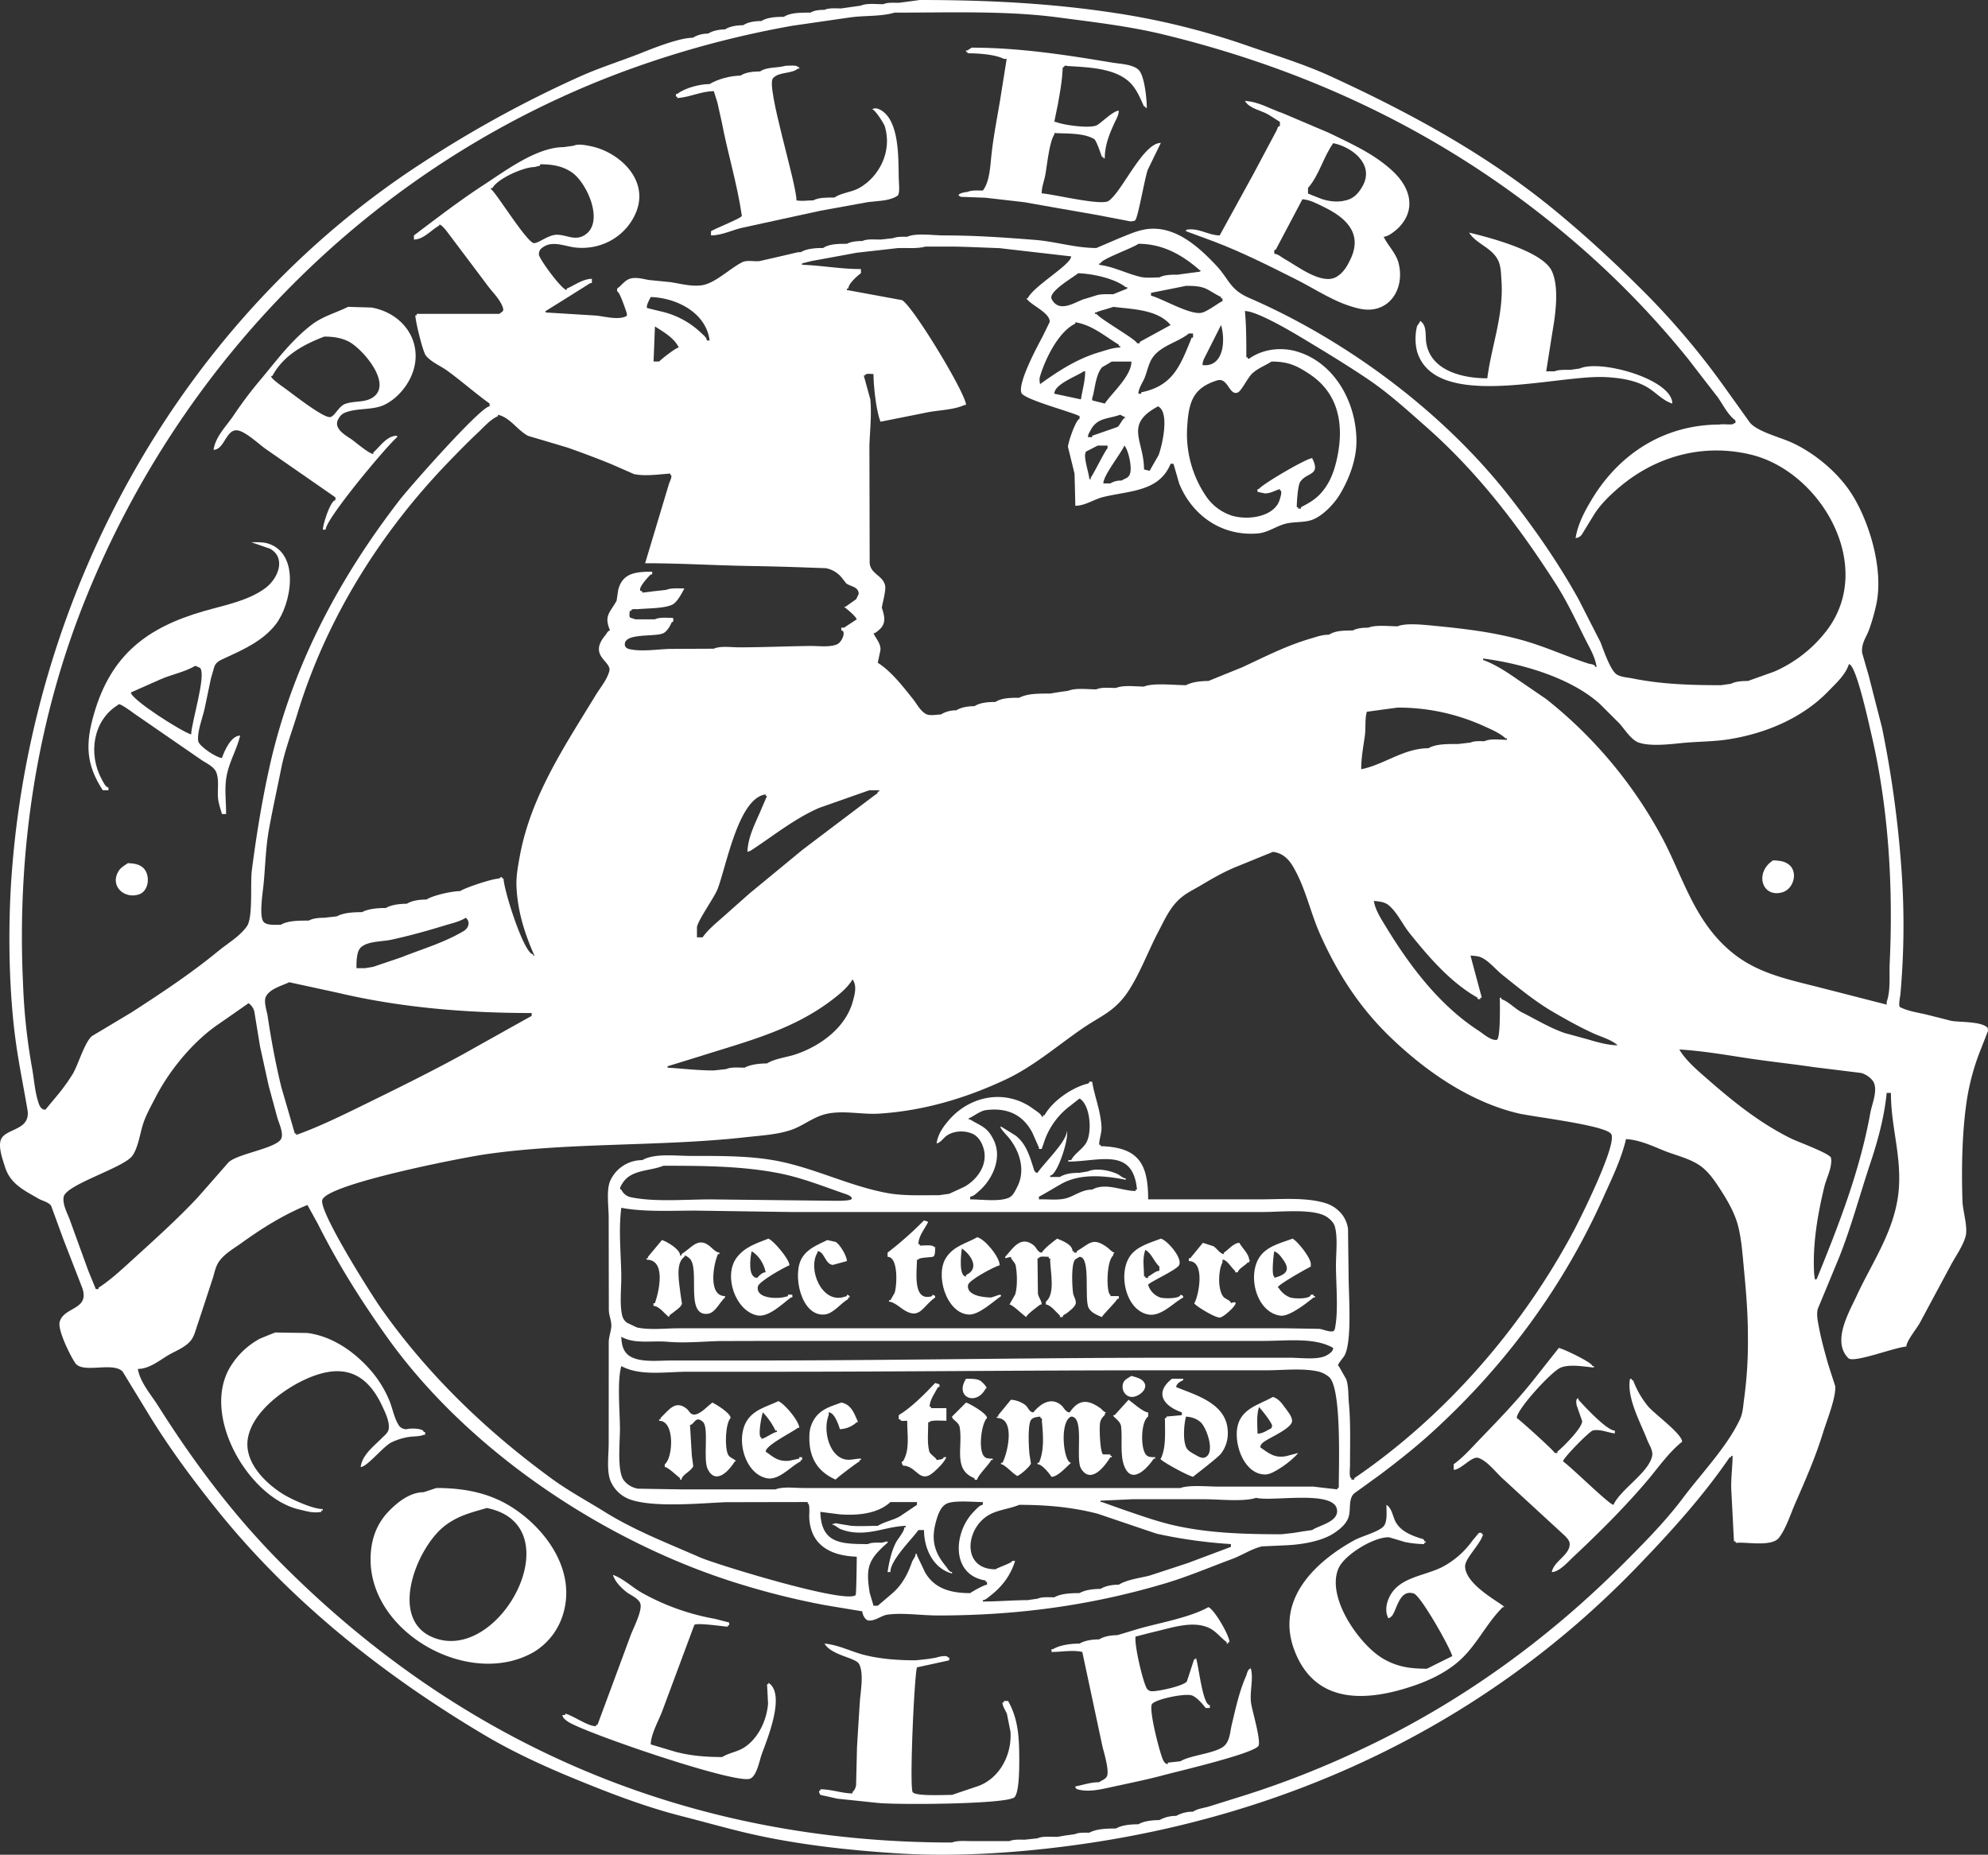 <svg id="Layer_1" data-name="Layer 1" xmlns="http://www.w3.org/2000/svg" viewBox="0 0 1183.769 1104.538"><rect x="0" y="0" width="1183.769" height="1104.538" fill="#333333" stroke="none"/><defs><style>.cls-1{fill:#fff;}</style></defs><title>logo-white</title><path class="cls-1" d="M1183.623,612.153c-3.539-3.984-16.257-3.29-21.716-4.212-4.751-1.224-9.554-2.433-14.362-3.644-5.347-1.288-11.017-2.007-15.768-4.355-1.727,0-.345-6.113-.2-7.523a458.966,458.966,0,0,0,.864-71.729,648.975,648.975,0,0,0-11.821-87.57c-2.677-10.319-5.3-20.632-7.945-31-1.3-4.431-2.586-8.891-3.853-13.322-.582-5.9,2.644-9.468,4.313-14.273a122.99,122.99,0,0,0,4.2-14.958c4.349-21.166-4.49-49.216-14.585-65.172-8.259-13.119-22.59-24.9-36.329-31.059-6.645-2.963-20.059-6.392-24.412-11.642q-8.394-11.739-16.79-23.45a452.063,452.063,0,0,0-46.336-54.51c-17.049-17.032-34-32.728-51.8-47.43C886.158,92.36,839.717,67.228,792.7,45.6c-16.275-7.495-33.3-12.588-50.372-18.544A438.167,438.167,0,0,0,664.434,7.811C626.569,2.013,588.914,0,547.7,0c-4.2.589-8.354,1.122-12.545,1.67-3.074,0-6.587-.347-9.147.834-4.231,0-9.929-.705-13.352.831-1.926.307-3.9.548-5.863.838-1.906.285-3.881.533-5.845.847-3.247,0-7.319-.419-10.008.848-2.985,0-5.992.245-8.342,1.657-5.356,0-11.843-.1-15.855,2.5-4.468,0-9.927.286-13.347,2.5-3.809,0-8.02.593-10.847,2.493-3.636,0-8.111.66-10.845,2.5-3.388,0-7.5.807-10.009,2.491a17.383,17.383,0,0,0-9.185,2.488c-8.183,0-24.039,6.4-31.6,9.422-11.978,4.69-24.026,8.444-35.727,13.71a681.472,681.472,0,0,0-94.017,51.534C109.849,188.79,20.611,348.293,7.207,517.332c-2.689,33.6-2.12,73.964,2.614,105.933,1.827,12.5,4.46,25.327,6.552,37.73C18.439,673.425,3.095,671.8.507,678.779c-1.669,4.428,1.214,12.095,2.488,16.2,3.137,10.081,11.286,13.84,20.064,18.921,2.23,1.265,5.874,1.964,7.391,4.2q3.545,9.64,7.06,19.307Q43.249,752.221,49,767.023c4.507,13.193-10.892,11.049-13.449,20.131-1.387,4.885,6.44,20.482,9.23,24.538,4.5,6.563,22.367-.936,28.225,5.081,4.85,8,9.734,15.967,14.612,23.983,12.1,19.982,26.046,38.975,40.877,57.487,44.64,55.863,100.881,99.886,159.632,134.812,17.14,10.2,35.653,18.7,54.107,26.279,20.847,8.549,41.979,16.721,64.345,22.389,11.616,2.967,23.487,6.3,35.277,9.176,29.611,7.21,61.659,10.878,93.306,12.863,34.439,2.146,70.44-.412,101.856-4.557,129.625-16.991,246.579-72.046,336.731-165.043,20.37-21.047,40.11-42.756,56.246-66.377h.839v-.8h.848c0,6.2-1.025,13.208-.793,19.941.574,10.354,1.051,20.643,1.614,30.961h.864c0,1.346,1.321.8,2.5.8,6.661,0,19.651,2.136,23.506-2.991,4.308-5.813,6.676-13.668,9.5-20.144,5.986-13.709,12.121-27.611,16.589-42.129,1.983-6.59,8.065-21.474,7.306-28.1-1.41-4.241-2.731-8.457-4.113-12.682-2.088-7.454-4.128-14.534-5.587-22.419-.632-3.331-1.522-7.1-.686-10.686q6.511-15.639,12.976-31.306c7.219-18.328,12.314-37.508,18.612-56.318,4.26-12.822,8.122-27.12,9.468-41.065h2.531c0,18.894,5.268,33.839,4.92,52.54-.4,26.662-15.451,46.747-25.458,68.585-4.549,9.765-14.709,26.967-4.806,36.853,3.137,3.108,27.765-6.532,34.521-6.918,0-3.354,6.508-11.089,8.177-14.371,6.039-11.264,12.111-22.571,18.153-33.82,2.967-5.6,7.08-11.112,8.917-17.281,1.583-5.639-1.69-15.276-1.837-21.38-.663-20.758-.147-42.047,2.759-60.837a137.846,137.846,0,0,1,7.708-28.183c1.613-4.04,3.191-8.105,4.75-12.131C1183.714,613.3,1183.683,612.74,1183.623,612.153ZM33.438,653.141c-2.145,2.558-4.275,5.137-6.416,7.708-2.859,0-3.706-2.82-4.347-4.934-2.027-6.4-2.358-13.287-3.611-20.023a356.718,356.718,0,0,1-5.351-50.166c-3.891-82.39,9.446-159.688,36.7-227.766C109.28,210.73,227.344,94.174,376.822,40.555a585.367,585.367,0,0,1,95-25.221c11.694-1.669,23.31-3.379,35.016-5.048,8.533-1.108,17.882-.4,25.822-2.762,32.7,0,66.352-1.221,96.762,2.762,21.263,2.818,42.9,5.277,63.3,10.241C783.6,42.6,865.072,82.219,936.279,142.97a532.217,532.217,0,0,1,69.086,70.97c5.78,7.537,11.628,15.077,17.435,22.556,3.081,4.317,6.056,10.6,10.564,13.841v1.653h-.864c0,1.54-6.765.232-8.345.836-33.693,0-60.482,17.909-76.626,45.13-4.059,6.774-8.026,14.242-9.322,22.455a4.915,4.915,0,0,0,3.714-2.084c2.445-3.988,4.88-7.983,7.342-11.971,3.393-5.437,8.385-10.46,13.416-14.859,21.193-18.745,49.71-27.955,79.748-20.8,41.36,9.8,74.528,65.831,45.531,104.487a79.2,79.2,0,0,1-31.523,24.789c-5.21,1.854-10.408,3.7-15.595,5.57-3.267,0-7.394.213-10.009,1.637-1.944.318-3.887.531-5.814.865-19.216,0-35.821-.62-52.626-3.97-3.081-.634-7.1-.807-9.64-2.389-3.9-2.4-8.031-15.035-9.813-19.41q-6.469-12.623-12.885-25.232c-11.745-21.234-25.54-41.144-40.661-60.538-40.266-51.777-98.487-94.271-155.486-119.044-11.709-5.052-11.9-11.052-19.726-19.394-10-10.617-23.085-22.573-38.8-21.839-6.877.332-12.563,3.15-18.439,5.436-4.713,2-9.413,4.045-14.1,6.029-12.605,0-24.546-3.927-36.766-4.848-17.95-1.395-35-2.649-54.19-2.649-6.427,0-16.338-1.609-21.693.807-2.766,0-6.1-.157-8.341.834-2.5.274-5.038.577-7.513.823-3.641,0-7.911-.475-10.863.863-3.031,0-6.774.332-9.177,1.666-4.972,0-10.451,0-14.169,2.5-4.7,0-9.7.346-13.355,2.5-.559,0-1.148,0-1.7.028-7.525,1.787-15.083,3.512-22.636,5.237-3.354.448-7.706-.777-10.629.78-7.067,3.6-15.837,12.269-23.539,13.592-6.44,1.025-13.286-.948-19.149-1.827-4.165-.375-8.322-.834-12.475-1.221-3.489-.561-7.77-1.944-11.472-.818-2.475.705-4.355,2.991-6.31,4.789-.468.374-.919.747-1.394,1.122v1.68c1.4,0,4.641,9.715,5.281,11.569.166.419,1,2.706.23,3.137-4.749,2.515-12.971.157-18.078-.331Q339.928,187,324.9,186.086v-.835q13.367-8.3,26.717-16.729h.832v-2.476c-5.427,0-10.435,3.971-15.024,5.827v.85c-2.722,0-16.173-18.2-16.494-21.007a4.371,4.371,0,0,1,2.019-4.214c5.686-4.5,13.331-.85,19.509-.117,16.354,1.815,30.937-7.306,36.493-21.462,7.445-19.249-10.447-35.215-26.643-38.745-2.771-.572-8.009-1.766-10.706-.388-1.935.259-3.871.522-5.846.824-16.055,0-34.4,13.809-47.043,22.051-14.717,9.54-27.962,19.77-42.24,30.527v2.464c5.713,0,10.432-5.827,15.011-8.3,0-2.045,3.295,1.87,4.008,2.677q12.4,16.439,24.758,32.914c3.015,4.128,7.762,8.5,9.274,13.507.645,2.088-.928,2.29-2.153,3.467h-49.23v.835h-.826c0,3.41,4.387,21.494,6.206,23.88,2.972,3.913,8.79,6.2,12.678,9.048,8.624,6.214,16.656,13.407,25.341,19.638v1.669c-5.294,0-48.369,48.945-53.582,55.776-37.124,48.094-64.942,100.992-77.973,161.214-4.2,19.263-7.4,39.033-10.018,59.213-1.047,7.829.795,27.871-2.871,33.305-4.046,5.957-11.535,10.289-16.974,14.757-16.516,13.589-34,25.1-51.676,36.564Q66.661,609.9,54.836,616.958c-4.425,3.554-8.243,17.12-11.6,22.747A118.573,118.573,0,0,1,33.438,653.141ZM803.872,872.8c0-12.212.428-25.185-.62-36.743-.534-5.088-.106-10.344-1.655-14.757-1.468-2.572-2.933-5.178-4.418-7.759-1.76,0,2.562-4.9,3.209-5.926,4.936-8,2.645-36.725,2.645-48.3q-.171-13.705-.347-27.508a18.085,18.085,0,0,0-2.991-7.8,19.853,19.853,0,0,0-10.243-7.449c-11.618-3.687-26.44-2.306-39.845-2.306H683.683c0-21.9-6.209-31.016-28.353-31.71v-.831H654.5c0-3.628,1.613-6.86,1.391-10.828-.606-9.8-4.113-17.817-5.558-26.71h-1.692c0,1.3-1.444,1.209-2.526,1.573-8.7,2.677-19.434,10.016-24.168,18.442h-.845v.845h-.821c0-1.509-3.551-3.594-4.761-4.5-16.371-12.288-37.925-8.232-50.642,6.719-3.509,4.07-6.356,8.239-7.179,13.61,1.8,0,3.9-2.78,5.226-3.917,3.855-3.346,10.428-3.937,15.329-2.1,3.8,1.351,5.995,4.746,7.211,8.417,3.243,9.75-3.137,18.888-11.1,23.434-3.032,1.42-6.091,2.814-9.138,4.224-1.944.295-3.9.534-5.871.841-10.476,0-21.088.5-30.813-1.24-21.838-4.027-40.973-13.749-62.688-18.541-16.834-3.719-35.027-3.6-54.159-3.6-9.338,0-21.967-1.724-29.221,2.5a20.858,20.858,0,0,0-19.205,12.519c-2.292,5.634-.826,15.152-.826,21.723q.042,27.523.088,55.016c.1,3.345,1.5,6.153,1.5,9.216,0,3.154-1.5,6.324-1.557,10.017q0,30.026-.028,60.063c0,7.047-1.323,16.419,1.073,22.458a19.962,19.962,0,0,0,11.7,11.089c13.843,4.855,40.692,2.347,56.491,1.611q24.645-.057,49.232-.1v.831c1.523,0,.828,6.644.928,8.313.734,16.564,12.644,22.879,28.289,23.411,0,2.571-.214,22.371-.662,22.848-5.878,5.49-83.231-18.315-92.653-22.429-19.063-8.364-38.735-15.926-56.481-26.934-10.677-6.647-21.633-12.519-31.818-19.943-39.108-28.54-73.937-62.015-101.839-101.721-5.818-8.275-36.753-57.232-34.809-64.225,2.551-9.468,83.093-25.219,97.1-27.218,49.61-7.231,104.093-4.53,154.357-10.112,9.117-1.046,20.128-1.578,28.559-4.717,8.259-3.151,13.694-8.637,23.261-9.791,9.561-1.2,18.653.967,28.305.381,27.338-1.744,52.708-9.631,75.674-20.461,16.341-7.764,29.719-19.4,44.83-29.876,11.493-8.017,19.989-10.275,28.37-23.34,6.991-11.031,11.491-23.473,17.549-35,3.336-6.312,6.362-13.264,11.74-18.441,3.855-3.815,8.259-5.815,12.667-8.38,7.267-4.33,14.4-8.515,22.257-11.664,7.14-2.89,14.244-5.827,21.438-8.717,5.555.689,9.138,4,11.9,8.688,7.469,12.548,10.315,27.38,16.259,40.613,9.935,22.239,22.774,42.664,41.273,60.608,21.548,20.88,47.964,39,76.616,45.821,8.977,2.1,51.563,7.009,55.289,12.224,4.017,5.589-18.184,50.055-22.024,57.308-30.384,57.237-76,110.269-130.911,147.742v.823H804.7v-.823C803.177,880.326,803.872,874.4,803.872,872.8ZM545.188,925.359c0,1.87-1.654,3.313-2.226,5.095-2.347,6.717-5.613,13.063-11.283,18.1-2.991,2.588-6.015,5.139-9.008,7.708h-2.531c-.718-2.515-1.5-5.062-2.241-7.562-2.565-15.54-.75-20.022,10.615-30.007v-.8c-1.108.272-2.216.5-3.338.8-2.588,0-6.275-.249-8.342.845-16.75,0-27.825-.637-28.371-19.209,3.9.518,7.775,1.027,11.662,1.5,10.866.814,22.749-.475,30.06-7.322h15.826v1.654q-5.142,3.5-10.331,6.958c-4.257,2.33-8.991,3.063-13.008,5.558-5.552,0-10.7.369-15.874-.035q-4.626-.712-9.31-1.537c-.773.266-1.589.5-2.359.749,1.8,0,3.733,2.073,5.262,2.715a30.242,30.242,0,0,0,10.6,2.122c10.158.3,18.444-3.74,28.358-4.014,0,1.119.275.819-.822.819,0,2.519-3.943,6.963-5.064,9.164-2.646,5.088-4.085,11.726-4.948,17.539h1.67c0-7.138,12.431-19.112,16.689-25.022h3.338c0,11.224,5.621,22.949,16.684,25.87V936.2c-1.638,0-2.622-2.1-3.508-3.242-7.315-8.831-9.136-16.266-5.814-27.651.935-3.29,2.5-7.854,5.814-9.679,4.145-2.36,16.082-1.12,21.852-1.12v1.654c-1.8,0-4.125,2.772-5.263,3.927-12.274,12.241-14.016,37.852,6.943,41.143v.84h.82v1.66c-1.595,0-8.644,3.937-10.021,5.009-11.7,0-21.267-2.66-26.9-12.41-1.589-3.389-3.226-6.753-4.806-10.129v-.838Zm40.053,27.563c1.511,0,3.122-1.6,4.244-2.459,7.363-5.653,12.258-12.3,14.959-20.9h-1.669c0,1.123-8.573,3.958-10.01,4.99-18.765,0-18.2-20.715-6.968-30.223,6.148-5.251,13.961-5.191,21.123-8.168,16.917,0,31.966,1.489,46.666,5.289,11.742,3.959,23.434,7.96,35.16,11.9a288.792,288.792,0,0,0,44.2,6.183V921.2c-8.419,3.177-16.821,6.313-25.267,9.491-7.725,2.581-15.521,5.112-23.248,7.636-5.821,1.485-13.29,2.323-18.258,5.4-3.877,0-7.9.677-10.845,2.509-4.217,0-9.217.549-12.5,2.5-5.045,0-11.158.249-15.023,2.507-3.275,0-7.344-.4-10.006.831-1.961.256-3.905.531-5.854.848-8.589,0-17.575.821-26.7.821Zm112.773-44.8c-10.04-2.385-19.249-5.725-28.685-8.934-4.4-1.563-8.773-3.106-13.175-4.686h-.823v-.824c6.419-.289,12.822-.562,19.191-.861h42.54c8.7,0,23.449,1.651,30.9-.824,9.636,2.4,46.135-4.812,48.134,6.862,1.267,7.445-10.586,9.428-14.757,12.317-1.942.328-3.9.563-5.854.838-1.655.3-3.324.554-4.99.831-2.51.3-5.01.563-7.51.836C740.219,913.678,718.439,912.946,698.014,908.123Zm84.133-22.814H725.407c-6.186,0-17.322-1.11-22.5.831H478.428c-5.366,0-12.135-.958-16.665.824H405.842c-8.6-.13-17.176-.259-25.788-.42a13.25,13.25,0,0,1-8.646-5.047c-4.028-5.556-2.258-22.356-2.258-30.387,0-10.83-1.771-28.224.818-37.564,11.387,6.106,26.486,3.341,40.051,3.341h53.4c74.8,0,148.218-.831,222.817-.831h67.558c9.654,0,20.849-1.315,29.97.46a15.706,15.706,0,0,1,7.726,3.6c7.433,6.913,5.691,52.427,5.691,66.02h-.823v.824Q789.266,886.19,782.147,885.308ZM369.968,719.258c13.294,2.574,29.463,1.686,44.208,1.686q28.427.416,56.756.833h281.2c10.727,0,30.328-2.227,38.029,2.981,1.882,1.25,4,3.35,4.644,5.567,1.89,6.44.7,15.94.7,23.143,0,11.168,1.468,26.241-.414,36.662-.177.957-.32,2.5-1.5,2.7-2.7.419-5.581-1.25-8.143-1.475-6.645-.105-13.323-.232-19.968-.331h-361.3c-7.891,0-17.6,1.161-24.919-.508-2.028-.936-4.056-1.913-6.1-2.895a8.015,8.015,0,0,1-2.7-4.258c-1.6-7.087-.4-16.3-.516-24.048C369.73,746.009,368.263,732.212,369.968,719.258Zm.686-14.585c5.161-8.354,16.315-7.09,24.341-10.445,24.278,0,47.4.2,69.174,4.517,14.005,2.806,26.573,7.969,39.8,12.492.747.225,3.54,1.4,3.239,2.6-.354,1.613-10.89,1.226-12.927,1.226q-35.413-.388-70.916-.8c-15.513,0-33.229,1.645-47.482-1.235a8.04,8.04,0,0,1-5.915-4.591C368.263,708.427,370.062,705.549,370.654,704.673Zm221.185-25.468c-3.82-8.041-7.272-8.321-14.119-12.5H576.9v-.845c1.306,0,6.573-4.3,10.024-4.731,12.733-1.688,22.1,2.6,27.782,13.36,1.314,2.984,2.62,5.927,3.928,8.9v.828h1.654c.709-1.982,1.387-4.006,2.086-6a44.678,44.678,0,0,1,13.38-18.517c2.368-1.819,4.717-3.689,7.078-5.531,6.348,3.786,7.622,19.621,4.08,26.193-2.222,4-7.014,6.478-9.089,10.531h-1.691v.85c18.521,0,38.522-8.809,40.893,16.689h-.814v.831c-8.16,0-17.781-5.263-25.87-.831-6.041,0-10.154,3.583-15.281,5.107-4.918,1.428-10.986.532-16.426.719V712.6c.637,0,12.475-7.177,14.311-8.089,11.249-5.79,25.212-4.3,37.411-1.937v-.835c-1.727,0-3.5-1.913-4.969-2.574-4.367-2.086-12.539-3.846-17.547-1.58-1.668.282-3.368.541-5.009.845-4.291,0-8.491.462-11.692,2.479h-5.83v-.824c4.168,0,11.264-21.677,10-26.684,0,6.372-13.634,19.194-17.506,25.029-1.9,0-2.129-2.03-2.565-3.369-2.282-7-4.26-13.838-10.354-18.715-2.911-1.842-5.871-3.664-8.806-5.46-1.639,0,3.482,5.273,4.443,6.441,6.529,7.871,10.44,19.508,5.136,29.606-1.153,2.241-2.459,5.282-4.993,6.359-5.8,2.486-16.093.963-22.94.963V712.6c1.838,0,3.878-2.1,5.143-3.194C590.719,702.671,596.92,689.988,591.839,679.206ZM793.856,802.747c0,2.172-2.677,3.785-4.372,4.645-5.386,2.56-14.893,1.163-21.5,1.163H699.537c-85.569,0-168.994,1.652-253.652,1.652H400.007c-8.111,0-18.333,1.267-24.655-2.385-4.238-2.485-5.229-6.862-5.384-11.767,7.879,4.55,18.073,2.16,27.588,3.008,10.161.879,20.846-.163,30.813-.436,11.97-.026,23.9-.072,35.9-.082h287.86C766.326,798.546,782.9,796.3,793.856,802.747Zm-618.3-127.693c-2.677-9.209-5.359-18.444-8.044-27.64-3.407-14.053-5.963-27.747-8.162-42.437-.438-2.954-2.541-8.612-.959-11.584,2.455-4.66,9.516-6.329,13.8-8.458q14.7,3.193,29.291,6.362c36.12,8.518,74.823,11.984,115.092,11.984v1.7q-20.056,11.174-40.116,22.439c-20.551,11.282-41.4,21.507-62.5,31.839-12.208,5.967-24.78,12.04-37.579,16.63C176.37,674.761,176.629,675.053,175.553,675.053ZM338.075,266.591c8.617,3.063,17.579,6.4,25.955,9.826,4.523,1.973,9.027,3.959,13.552,5.928,6.883,1.412,14.757.088,21.591-.314v.818c1.614,0-.358,3.927-.754,5.064q-7.123,23.738-14.273,47.506c21.113,0,41.982,1.323,62.594,1.652,10.447.157,21.037.461,30.874.791,4.686.185,9.359.33,14.083.5a15.877,15.877,0,0,1,9.6,5.754c.88,1.121,1.723,2.156,2.568,3.282,2.723,2.04,7.274,1.827,7.476,6.258-.52,1.093-1.009,2.112-1.5,3.15-2.13,1.538-4.266,3.018-6.363,4.5h-.838c0,.213,6.508,4.962,7.515,7.523,0,0-7.04,4.6-7.515,4.964h-1.689v1.67c3.018,0,.673,6.834-2.541,8.256-4.433,1.941-11.467.863-16.644.977-13.294.172-27.709.807-41.714.807-4.741,0-11.072-.963-15.022.818-8.9.045-17.81.073-26.677.134-7.246.268-16.008,1.68-23.278.184-1.552-.347-2.991-1.037-3.019-2.861-.168-7.122,18.507-4.215,23.141-6.791,2.205-1.238,3.927-4.347,4.809-6.5,1.377,0,.82-1.379.82-2.5-3.424,0-8.1-.589-10.84.85h-11.68c-.842-.286-1.678-.577-2.492-.85-1.516,0-.839-2.862-.839-4.17h.839c0-1.539,2.75-.923,4.137-1.052,5.476-.545,17.018-.33,21.127-3.12,2.582-1.854,5-6.445,6.435-9.21-3.7,0-7.794-.387-10.846.853-2.5.286-5.012.559-7.508.833q-3.346.455-6.686.819v-.819c-4.588,0,3.859-8.991,5.017-10,1.352,0,.818-.532.818-1.669-10.141,0-17.78.964-20.212,11.007-.3,2.1-.625,4.213-.939,6.315-3.889,7.035-7.686,8.833-3.889,17.7-1.286,0-2,1.855-2.883,2.918-10.25,12.332,3.944,15.378,2.46,21.221-1.352,5.195-5.238,9.653-8.02,14.2-18.221,29.938-38.721,60.18-45.277,95.916-1.055,5.81-2.29,12.124-1.984,18.43.7,15.048,5.081,28.322,10.678,40.912h-.835v-.809c-5.3,0-17.349-37.8-17.552-45.087h-.826v-.8c-1.089,0-1.146.168-1.664.8-4,0-20.464,5.483-23.355,7.5-4.943,0-16.4,2.588-20.019,5.025-4.093,0-8.561.54-11.71,2.5-4.109,0-9.318.62-12.5,2.533-4.688,0-10.478.425-14.185,2.475-5.084,0-11.04.314-15.03,2.5-2.5.305-4.989.531-7.489.845-3.1,0-6.749.293-9.189,1.686-5.682,0-12.363-.056-16.681,2.478-3.205,0-9.092.588-10.625-2.292-2.2-4.155-.068-17.178.384-21.935,1.083-11.412,1.237-21.54,3.173-32.415,2.241-12.469,4.939-24.542,7.386-36.772,2.186-10.831,6.265-21.446,9.444-31.849,16.919-55.793,48.719-107.6,90.55-150.769,5.632-5.841,11.184-11.524,17.133-17.092,3.777-3.569,7.322-7.77,11.885-9.77v-.833c7.343,1.729,11.443,9.152,17.919,12.576Q326.266,263.054,338.075,266.591ZM292.4,112.831c0-1.092-.289-.833.84-.833,3.008-5.638,18.511-12.517,25.019-12.517,1.108-.286,2.246-.559,3.358-.845v-.807c7.318,0,13.286,1.048,18.742,4.717,9.291,6.145,20.446,31.188,6.758,38.022-5.286,2.634-10.1-.777-15.521-.777-5.165,0-11.212,5.338-13.777,4.979C313.349,144.051,294.233,112.831,292.4,112.831Zm102.41,72.913c-2.993-.705-5.992-1.439-8.977-2.173-2.037,0,1.1-5.643,1.662-6.677,15.478.475,32.957,9.354,35.05,25.869h-1.674c0-1.787-2.071-3.2-3.209-4.362A50.8,50.8,0,0,0,394.807,185.744Zm9.374,21.2c-1.578,0-10.358,6.874-11.69,8.359h-3.33c.308-6.963.533-13.927.826-20.906C395.016,197.638,401.384,201.151,404.182,206.948Zm73.707,299.094q-15.721,12.986-31.472,25.926c-5,4.453-10.027,8.886-15.024,13.345-4.3,3.856-9.661,8.056-13.026,12.9h-3.359v-5.855c0-3.452,10.261-17.821,12.177-22.659,5.265-13.233,12.351-54.55,28.729-56.595v.85h.817c-1.056,2.516-2.156,5.008-3.242,7.523-3.286,7.984-8.144,16.572-8.422,25.839.6-.215,1.187-.432,1.8-.65,13.616-8.847,26.123-19.132,40.95-25.563,9.975-3.5,19.9-7.019,29.821-10.488h5.871v.823h-.835c0,1.351-1.177,1.609-2.039,2.287Q499.256,489.872,477.889,506.042Zm29.852,90.584c-4.422,15.727-19.753,26.6-34.427,31.411-4.978,1.619-12.171,2.442-16.583,5.266-4.378,0-9.846.589-13.346,2.517-3.375,0-8.182-.5-10.852.841-2.5.277-5,.536-7.5.828-9.428,0-18.658-1.138-27.529-1.669v-.846c6.649-2,13.274-4.09,19.913-6.13,27.495-8.711,53.986-15.355,77.133-32.7,4.67-3.526,10.084-7.776,13.093-12.88C510.486,587.063,508.892,592.475,507.741,596.626ZM276.2,554.395c-11.538,6.918-24.71,10.734-37.172,15.677-5.594,1.93-11.174,3.781-16.755,5.685-1.652.273-3.33.565-5,.824h-5.007c0-4.016-.065-10.364,3.008-12.718,4.315-3.46,12.33-3.064,17.79-4.25,11.028-2.4,21.415-5.307,31.894-8.516,4.084-1.25,8.76-2.242,12.386-4.549C280.222,548.87,279.076,552.654,276.2,554.395Zm668.538,64.361c-4.339-1.161-8.685-2.39-13-3.549-8.986-3.112-16.9-8-25.153-12.144-4.5-2.231-7.967-6.436-12.612-8.112v-.824c-1.357,0-.862.491-.862,1.655,0,3.536.386,23.152-1.905,23.489-3.508.491-8.27-3.879-10.871-5.545-23.466-15.2-41.3-39.088-55.174-61.992-2.775-4.533-6.216-9.756-7.1-15.208,3.323.3,6.556.572,9.006,2.694,5.05,4.369,8,11.128,12.113,16.28,11.524,14.4,24.541,29.565,40.628,38.627,0,1.324.5.824,1.664.824v-.824h.871c-2.253-8.385-4.509-16.716-6.712-25.061.841.063,1.645.127,2.459.158.821.17,1.631.259,2.4.405,5.137,1.4,9.707,7.377,13.838,10.686,9.54,7.643,19.4,15.794,29.813,21.924,7.912,4.638,16.056,9.194,24.338,13.009,4.662,2.145,10.766,3.74,14.767,7.231C957.027,622.48,950.352,620.371,944.737,618.756ZM897.319,440.581c-4.111,0-10.021-.874-13.345.834-2.68,0-6.171-.286-8.348.807-2.5.286-5.009.559-7.492.863-5.943,0-13.007-.175-17.539,2.5-14.758,0-26.538,9.87-40.046,12.5,0-7.107,1.274-13.437,2.187-20.082.612-4.75-.091-9.713,1.144-14.128q9.177-1.277,18.358-2.488a123.153,123.153,0,0,1,51.589,11.122c4.142,1.9,9.224,3.982,12.677,7.22C897.587,439.734,897.319,439.431,897.319,440.581Zm-65.08-67.6c-5.5,0-12.916-1.008-17.5.819-3.273,0-6.608.258-9.2,1.67-4.929,0-10.477.011-14.176,2.516-3.882,0-6.923,1.093-10.172,2.072-15.03,4.3-27.762,10.948-41.489,17.322-6.733,2.718-13.411,5.422-20.128,8.158-4.3,0-9.853.571-13.323,2.5-6.917,0-19.488-1.5-25.039.82-5.33,0-12.2-1.008-16.691.834-3.6,0-8.831-.589-11.678.845-5.386,0-12.145-1-16.717.836-1.9.291-3.862.533-5.814.834-1.671.291-3.34.521-5.009.835-6.161,0-13.553-.142-18.385,2.5-4.894,0-10.445,0-14.155,2.488-4.49,0-9.12.391-12.515,2.52-3.942,0-7.885.645-10.878,2.471a17.043,17.043,0,0,0-9.17,2.492c-2.83,0-6.629.991-8.959-.375-3.363-1.956-5.29-5.943-7.636-8.892-5.944-7.422-12.88-16.457-20.936-21.562.549-2.564,1.093-5.1,1.624-7.642.146-4.1-2.746-6.659-4.156-9.926,1.12,0,1.871-.877,2.677-1.468,5.092-3.982,4.027-8.257,2.358-13.506-.543,0,2.533-10,1.9-13.267-1.149-6.173-8.572-6.874-9.221-13.5q-.067-34.976-.157-70.046c.286-8.633,1.422-18.471.544-27.507-1.3-4.734-2.617-9.5-3.913-14.226h.836c0-1.484,3.6-.839,4.976-.839,0,7.34,1.64,22.23,4.2,28.387,8.947-1.8,17.871-3.54,26.813-5.366,7.426-1.625,16.435-1.481,23.25-4.634h.836c0-6.629-31.747-59.127-38.142-62.406-10.915-2.014-21.878-4.015-32.8-6.027,0-1.1-.282-.85.848-.85,0-2.92,5.3-7.538,7.51-9.149v-2.488c-12.47,0-23.434-2.173-35.047-2.532v-.823c1.96-.488,3.907-.977,5.859-1.468q13.352-2.413,26.713-4.9c8.056-.891,16.112-1.814,24.14-2.72,5.395-.288,11.837.491,16.693-.936H566.9c9.21.117,18.733.6,28.338.936,14.2,1.656,28.4,3.265,42.585,4.906,0,4.947-22.53,17.725-25.875,25h-.824c2.848,4.145,14.26,8.616,13.927,14.027-1.41,2.947-2.845,5.854-4.291,8.8-2.957,5.569-14.771,27.337-12.571,33.435,1.382,3.871,29.234,11.152,34.644,13.853v1.669c-2,0-6.9,13.883-6.9,16.689,1.291,5.294,2.61,10.6,3.911,15.956.167,6.369.345,12.733.459,19.086,5.912,0,11.338-4,16.862-5.277,15.856-3.781,33.142-3.176,39.878-19.737h1.7c1.128,3.839,2.258,7.753,3.369,11.652,7.42,18.532,24.773,31.581,46.7,29.85,6.613-.543,11.453-4.772,17.606-6.011,4.528-.952,9.555-.532,13.927-1.8,6.473-1.844,13.555-9.21,17.118-14.862,5.467-8.891,10.243-20.758,10.243-32.209,0-23.451-13.268-46.974-35.508-53.49-9.808-2.878-20.684-1.25-28.4,4.285h-.846v-.846c-1.113,0-.821.258-.821-.807,0-9.008-.033-18.487-.838-26.717,7.149,0,27.762,12.246,34.474,16.274,12.933,7.81,25.893,15.607,38.651,24.224,12.25,8.23,23.435,18.416,34.772,28.426,31.21,27.508,55.562,59.748,77.086,93.356,6.775,10.531,11.9,21.58,17.451,32.683,2.685,5.44,6.024,10.645,6.989,16.963h-.818c0-1.552-2.826-1.625-4.09-2-13.436-4.346-26.38-10.432-40.307-14.184-16.515-4.5-32.661-6.476-50.715-8.231C849.233,372.217,837.2,370.749,832.239,372.982ZM727.938,177.7v1.7c-1.094,0-8.967,6.275-12.626,6.893-6.984,1.209-22.565-8.17-29.929-10.23v-1.666c6.958-1.371,13.9-2.766,20.87-4.173,12.437,0,11.726,2.113,20.84,6.675C727.093,178.018,726.844,177.7,727.938,177.7Zm44.224,124.358c0-2.981.623-12.919,2.018-15.036,4.023-6.043,12.482-3.523,7.16-14.173-3.288,0-29.694,15.467-31.732,18.374-1.267,0-.78.489-.78,1.682,1.387.3,2.746.588,4.176.906,3.288.157,6.314-1.725,9.128-2.588v.834c1.659,0,.331,3.827.031,4.976-2.7,10.432-18.142,12.979-28.183,10.173a29.345,29.345,0,0,1-15.6-11.365,65.921,65.921,0,0,1-11.419-42.21c.917-14.676,3.749-22.7,17.747-27.074,6.566-2.1,7.172,9.366,12.37,7.164,2.277-.991,5.936-9.036,8.728-11.45,3.594-3.21,7.449-4.448,11.33-6.963,10.055,0,15.167,2.531,22.561,7.422,17.808,11.738,21,31.048,16.081,51.833-1.751,7.25-4.258,13.624-9.322,19.249-3.566,3.9-7.468,5.984-11.8,8.247v.83h-1.69v-.83Zm-105.139-95.11c-3.992,0-8.082,1.525-11.661,2.573-13.539,3.871-24.532,10.978-35.894,19.119,0,1.413-.783-2.486-.307-4.038,2.919-10.072,10.772-26.891,21.136-31.884v-.8c10.071,1.624,17.492,8.229,25.878,13.349v.836C667.257,206.1,667.023,205.812,667.023,206.948Zm-17.581,49.187c3.92-7.484,10.306-6.52,17.581-9.152,1.13.593,2.217,1.124,3.33,1.668-1.774,0-3.3,4.488-4.928,5.612-5.048,1.783-10.063,3.5-15.088,5.239v.83h-2.5C647.837,258.636,648.755,257.43,649.441,256.136Zm-4.113-35.018h.841c0,5.886-1.7,11.281-2.518,16.717-5.256-1.108-10.547-2.274-15.847-3.368C627.8,228.731,641.418,223.939,645.328,221.118Zm1.58,47.675c2.268-1.136,4.509-2.286,6.75-3.452H659.5v1.7c-.818,0-8.249,15.092-10.03,17.478v.851h-.828C648.645,282.215,644.387,270.708,646.908,268.793Zm22.621-3.452c2.363,2.516,5.251,14.458,2.792,17.967-1.233,1.713-2.848,1.742-4.461,2.895a11.637,11.637,0,0,0-6.676,1.682H657C657,283.079,667.2,270.534,669.529,265.341Zm-11.685-25.018c-2.208-.562-4.468-1.134-6.686-1.683-1.522,0-.586-2.1-.3-3.193,1.194-5.064,1.944-13.007,5.441-16.773,1.913-1.081,3.8-2.246,5.708-3.367h11.7C673.7,223.822,662.652,233.419,657.844,240.323Zm-5-53.4h-.856v-.835h.856c0-.532,8.517-2.633,10.009-3.351,11.8,1.44,26.385,1.57,34.183,10.818-6.087,3.367-12.217,6.689-18.33,10.029v.846h-1.686C677.022,202.429,655.8,190.488,652.845,186.921Zm26.7,46.711v.834h-1.669c0-3.137,2.555-6.689,3.673-9.407,1.671-4.1,2.454-9.177,5.213-12.705,5.208-6.745,14.822-8.644,21.152-13.754h2.5v2.493c-1.194,0-.823-.1-1.123.746C702.781,217.738,698.49,229.834,679.548,233.632Zm10.353,37.39c-1.76,3.109-3.559,6.219-5.354,9.354-1.092-.289-2.226-.532-3.333-.834,0-17.439-12.029-26.616,8.34-37.55C696.577,245.33,692.133,265.1,689.9,271.022Zm26.442-53.559c-.81-.073.436-3.452.515-3.641,3.427-6.718,6.822-13.494,10.234-20.27C729.794,202.8,728.69,218.557,716.344,217.463Zm-2.131-55.63c-4.312.559-8.644,1.121-13.007,1.737-3.652,0-7.854.016-10.848,1.64-4.07,0-7.949.489-11.562-.4-8.2-1.984-15.629-6.012-24.292-7.1v-.823h.826c0-2.472,19.521-9.279,22.549-11.7,14.867,0,26.5,6.922,36.724,15.886C715.448,161.071,714.78,161.57,714.213,161.833Zm-43.86,9.2h.846v.835c-2.79,1.148-5.582,2.245-8.345,3.35-3.381,0-7.136-.259-10.132.707-2.609.807-5.317,1.657-7.949,2.43-5.653,2.229-14.29,7.928-18.548-.257-2.241-4.375,12.844-12.874,15.758-15.378C650.886,163,663.916,165.917,670.353,171.038Zm-611.63,595.8c0,1.219-.5.814-1.677.814-1.52-3.676-3-7.363-4.516-11.031Q47,741.393,41.457,726.14c-1.374-3.705-4.359-9.009-3.54-13.381,1.359-7.312,35.13-17.1,40.737-24.272,3.459-4.517,4.607-12.847,6.3-18.33,1.745-5.8,4.846-11.216,7.628-16.589,7.923-15.457,21.286-32.134,36.233-42.782,6.419-4.4,12.806-8.891,19.177-13.359a8.441,8.441,0,0,1,3.447,4.959c1.146,6.992,2.279,13.912,3.415,20.88q2.59,11.673,5.127,23.327c1.744,6.389,3.458,12.768,5.184,19.105.956,3.168,2.971,7.313,2.682,10.95-.064.405-.174.8-.267,1.178-2.2,6-26.313,9.136-31.563,14.435-6.12,7.018-12.228,13.952-18.362,20.925-12.661,13.51-26.516,25.825-40.147,38.274C71.579,756.837,65.346,762.582,58.722,766.838Zm979.859,65.918c-.612,4.387-.7,8.46-2.4,12.224-7.619,16.475-23.014,32.369-34.177,47.289-10.563,14.032-23.306,26.845-35.819,39.394-45.67,45.645-97.328,82.487-153.424,109.1a551.367,551.367,0,0,1-69.876,27.852c-7.734,2.441-15.461,4.84-23.2,7.268-3.17.905-6.565,1.194-9.265,3.026a20.2,20.2,0,0,0-10.019,2.481,20.554,20.554,0,0,0-10.04,2.533c-4.225,0-9.206.532-12.479,2.476-4.5,0-9.849.46-13.356,2.514-5.282,0-11.654.163-15.878,2.51-2.591,0-6.219-.218-8.348.807-1.9.313-3.886.606-5.828.829-1.671.309-3.333.591-5,.84-3.776,0-8.623-.548-11.671.864-2.51.28-5.01.532-7.54.815-3.011,0-6.679-.282-9.153.854H578.581c-3.774,0-8.522-.478-11.684.831-159.382,0-293.038-59.862-398.234-165.068-29.262-29.208-53.325-61.416-74.524-95-4.2-6.628-10.761-14.054-12.046-21.968,6.665,0,12.543-4.822,17.757-7.966,4.382-2.653,10.3-4.677,13.753-8.91,2.355-2.962,3.057-7.138,4.412-10.67,2.874-8.663,5.689-17.355,8.581-26.095,1.237-3.9,1.8-7.871,4.382-11.082,3.351-4.243,8.233-6.992,12.5-10.03,12.376-8.96,25.543-17.185,39.58-22.87,2.069,3.686,4.085,7.409,6.141,11.1,11.748,23.449,25.125,44.811,40.506,66.5,49.487,70,132.419,123.957,210.262,147.938A453.675,453.675,0,0,0,491,955.847c7.512,1.267,14.983,2.5,22.478,3.735,0,1.83,1.6,5.079,3.525,5.427,3.842.629,7.842-3.008,11.51-3.468,9.481-1.226,19.883.515,30.011.515,49.145,0,92.82-6.477,135.228-19.1,13.7-4.073,26.622-9.636,39.942-14.549,5.95-2.208,11.45-6.008,17.772-7.515,4.93-.193,9.872-.436,14.857-.67,9.25-.443,21.144-2.469,28.37-7.418,3.732-2.591,7.418-5.613,8.556-10.187,1.048-4.372-.275-10.03,3.048-13.208,5.167-3.75,10.368-7.485,15.581-11.266,10.385-7.838,20.875-16.1,30.73-25.073,44.306-40.282,78.319-87.3,101.571-138.784,5.117-11.436,11.135-23.482,14.054-35.941,8.531.562,16.127,4.327,23.49,7.258,6.816,2.627,15.324,4.595,21.234,9.046,4.257,3.178,7.581,7.823,10.37,12.066,4.878,7.408,9.832,15.595,11.9,24.4,1.951,8.459,2.442,16.675,3.307,25.652,1.226,12.9,2.272,25.393,2.272,39.288A250.305,250.305,0,0,1,1038.581,832.756Zm75.158-170.181c-6.307,35.079-19.137,67.635-32,99.239h-.861c0,2.057-.688-3.338-.688-4.2-.862-17.52,2.332-35.142,6.1-50.78,1.265-5.169,4.169-10.241,4.169-15.9-.072-.537-.153-1.128-.228-1.65-2.126-2.976-19.811-9.308-24.089-11.453-18.647-9.273-34.756-22.28-50.849-36.465-5.561-4.823-11.688-10.187-15.322-16.371,14.659.886,28.53,3.4,42.555,5.49,12.585,1.839,25.288,3.194,37.548,5.026,9.408,1.154,18.764,2.313,28.166,3.467a13.549,13.549,0,0,1,7.025,4.791C1118.569,648.81,1114.657,657.454,1113.739,662.576Zm11.508-89.319c-.373,7.517.659,16.572-1.814,23.363v1.652c-12.54-3.194-25.09-6.435-37.637-9.636-19.491-5.081-38.1-8.347-53.756-20.865-22.88-18.31-29.409-44.383-41.868-68.092a265.158,265.158,0,0,0-69.439-83.352C915.1,412.5,909.5,408.614,903.868,404.8c-6.312-4.42-13.508-9.165-20.741-11.771v-.862c23.516,3.036,52.561,11.641,69.665,27.177,3.864,3.881,7.777,7.74,11.646,11.64,3.161,3.552,6.92,9.793,11.58,11.307,7.308,2.359,18.847.845,26.457.113,9.259-.847,18.356-.734,27.438-2.215,21.862-3.583,43.343-12.616,58.764-28.526,4.659-4.824,10.273-9.815,12.257-16.129,4.347,0,12.088,36.326,13.556,42.471C1124.216,479.857,1127.465,526.267,1125.247,573.256Z"/><path class="cls-1" d="M572.123,117.217c4.885.19,9.838.347,14.773.549q11.7,1.337,23.329,2.689c14.437,2.592,28.895,5.092,43.307,7.612,6.509,1.25,12.976,2.5,19.484,3.754.683-.044,1.36-.117,2.037-.173.29-.128.549-.274.862-.4,1.705-1.206,5.84-26.084,7.655-30.413,2.531-5.222,5.1-10.483,7.652-15.721-10.7,0-23.192,29.333-31.183,34.583-4.478,2.89-32.9-4.114-39.756-4.545,0-4.045,1.482-7.294,2.141-10.935,1.1-6.045,2.421-19.736,5.38-24.111,0-1.35.606-.834,1.629-.778,6.821.2,16.218.073,21.725,3.309,1.468,0,4.277,9.008,5,10.819H657v.823h.845c0-7.658,2.711-14.347,5.558-20.6,1.032-2.33,2.773-4.947,2.773-7.765-3.144,0-9.935,6.8-12.871,8.572-4,2.331-20.86-.129-24.66-1.9H627.8c.638-3.338,1.342-6.733,2.05-10.113,1.319-7.322,2.687-14.688,2.943-22.43h.821c0-1.478,1.4-.762,2.476-.7,13.347.82,30.443,1.336,38.685,11.983,2.773,3.6,4.588,8.024,6.434,12.113h.834v.807h.821c0-5.652-1.428-19.321-4.863-22.644-3.484-3.339-11.1-3.557-15.926-4.347-26.775-4.476-54.992-8.875-83.5-8.875-.861.562-1.685,1.121-2.506,1.655h-.833v.862c1.092,0,.833-.314.833.836,6.362,0,16.29.62,21.69,3.322h1.671Q597.5,47.176,595.573,59.3c-1.805,10.863-3.96,21.609-5.151,32.472-.783,6.864-1.026,16.4-5.181,21.708-3.053,0-6.6-.331-9.166.835-.89,0-5.953.818-5.146,2.241A9.828,9.828,0,0,1,572.123,117.217Z"/><path class="cls-1" d="M403.338,57.574c0,1.078-.282.875.814.764,7.3-.723,13.125-3.843,20.88-4.086q1.112,3.363,2.132,6.745c.875,3.9,1.728,7.771,2.6,11.637,3.537,18.718,9.225,36.8,11.975,55.878,0,1.354-15.609,7.411-18.37,9.18v2.5c6.789,0,12.882-3.423,19.241-4.7q22.945-5.032,45.913-10l28.324-5.136c5.222-.661,11.182-.633,15.812-2.774.66-.364,1.282-.751,1.927-1.1,1.468-1.928.575-7.955.564-10.5-.189-12.717.269-33.71-10.4-40.268-1.725-1.038-3.568-1.726-5.422-.645,1.582,0,7.077,8.5,7.581,10.286,4.475,15.031-3.5,30.051-15.424,36.684-4.56,2.488-10.423,2.763-14.684,5.612-4.109,0-9.225-.117-12.52,1.665-3.516,0-6.725.665-10.019,0,0-10.4-18.278-67.9-14-72.705,3.589-4.028,10.867-2.449,14.827-5.725h.855v-.853h-.855c0-1.509-5.908-.833-7.492-.833-4.939,1.438-10.766.5-15.011,3.338-4.049,0-8.665.5-11.68,2.5-5.84,0-13.774,2.173-18.352,5.02-5.939,0-14.825,2.374-19.2,5.842-1.281,0-.835.486-.835,1.668Z"/><path class="cls-1" d="M771.252,166.135c12.765,6.355,24.017,14.556,38.371,17.708,17.466,3.765,27.424-11.983,23.02-27.709-1.644-5.753-6.2-9.814-8.749-15.135,2.645,0,6.5-3.193,8.426-4.92,11.324-11.008,7.591-24.242-2.858-34.023-11.29-10.587-24.762-16.387-38.1-22.917q-13.746-5.807-27.518-11.7c-7.48-2.488-13.983-6.818-22.561-7.351,2.732,4.646,9.321,5.5,13.869,8.072,2.329,1.5,4.662,2.936,6.975,4.415V75.1c-1.336,0-1.417,1.364-1.877,2.427-4.621,8.661-9.25,17.351-13.848,26q-10.053,18.336-20.135,36.667c-6.736,0-12.7-4.83-20.018-3.334v.834c5.486,2.041,10.986,4.085,16.562,6.113C739.592,150.22,755.187,158.063,771.252,166.135Zm7.614-54.2c6.7-7.653,9.149-18.487,15.022-26.672,11.07,2.246,24.424,12.342,17.708,25.132-1.72,3.222-4.22,6.587-7.725,8.1-5.78,2.431-12.84,1.712-18.388-.577-2.2-.875-4.418-1.738-6.618-2.634Zm-19.2,36.744q7.963-15.022,15.881-30.04c4.9.473,8.555,2.588,12.676,4.6,12.057,5.826,23.4,14.878,16.168,30.644-1.959,4.2-4.169,8.3-8.361,10.873-8.846,5.486-23.838-6.586-31.167-10.543-1.645-.891-3.946-3.047-6.017-3.047C758.841,150.007,758.3,148.684,759.662,148.684Z"/><path class="cls-1" d="M955.706,224.556c9.23.432,18.734,1.956,25.893,6.515,4.749,2.993,8.831,7.642,14.186,9.251,0-14.428-42.685-26.427-55.073-20.887-1.942.287-3.887.577-5.836.819-3.041,0-6.654-.174-9.153.863H920.7c1.557-9.767,3.065-19.508,4.66-29.25,1.372-9.463,2.533-22.668-1.473-30.768-5.816-11.553-36.76-19.609-49.087-22.573,4.24,6.859,13.926,8.932,17.489,17.021,1.557,3.6,1.5,7.894,1.815,12.123,1.249,20.386-6.073,38.616-8.477,57.619-15.177,0-33.6-4.688-36.322-20.946-.78-4.75.572-10.561-3.716-13.279,0,1.177-1.564,2.3-1.873,3.5a31.445,31.445,0,0,0,.058,14.646C854.427,245.043,926.239,223.19,955.706,224.556Z"/><path class="cls-1" d="M141.219,256.278c4.782.446,12.938,8.244,17.075,11.147q20.763,14.419,41.446,28.772v1.658c-2.868,0-7.395,14.1-7.508,17.565h1.67c0-6.275,35.539-48.914,42.555-55.087v-.83c-6.221,0-9.921,6.212-14.186,9.995v.851c-2.466,0-10.933-7.411-13.467-9.064-4.04-2.649-10.818-6.677-6.975-12.342a7.089,7.089,0,0,1,3.178-3.009c6.827-3.036,16.035-1.611,22.909-4.431,5.432-2.273,10.315-6.79,13.706-11.682,13.572-19.852,2.306-42.47-20.3-46.671-4.681-.141-9.371-.27-14.076-.416-7.387,3.683-15.141,5.608-21.766,10.747-11.778,9.08-20.136,20.33-29.434,31.55a242.369,242.369,0,0,0-16.6,21.839c-4.375,6.69-11.028,12.745-12.285,20.987C133.594,267.857,134.543,255.644,141.219,256.278Zm21.012-32.456c6.689-12.386,18.58-18.644,30.882-23.377,5.362,0,10.417.777,14.68,3.052,7.859,4.129,25.787,24.468,14.681,32.843-4.943,3.641-10.753,2.172-16.608,4.072-4.1,1.31-6.21,7.036-9.051,7.939-3.891,1.136-23.746-14.758-28.043-17.722C168.073,230.11,158.945,223.822,162.231,223.822Z"/><path class="cls-1" d="M64.569,470.619v-1.681c-1.749,0-3.358-3.7-4.084-5.064-8.09-14.946-5.117-35.06,9.911-44.152,0-1.87,8.193,4.259,9.579,5.279,13.013,9.02,26.029,17.955,39.04,26.929,2.811,2.13,7.911,4.129,9.544,7.513,2.064,4.213.907,10.342,1.221,15.306.218,3.613,1.5,6.733,2.384,10.045h2.48c0-8.2-1.234-16.287.567-24.04,1.8-8.089,5.972-14.891,7.8-22.689-5.472,0-9.444,9.192-10.846,13.334-3.046,0-13.689-6.931-14.149-10.113-.787-5.238,2.7-14.167,3.79-19.132,1.281-6.084,2.543-12.2,3.827-18.258.08-.258.181-.5.23-.746.585-1.931,1.116-3.87,1.678-5.858.963-3.048,3.588-4.111,6.2-5.306,10.888-5.021,22.689-10.145,30.488-20.213,9.331-12.128,14.7-42.184-4.791-48.139-2.927-.875-6.44-.718-9.762-.718,3.791,1.338,7.541,2.634,11.324,3.944,9.514,5.653,4.523,17.519-2.586,23.059-10.249,7.856-24.712,10.46-37.087,14.04-33.785,9.727-55.083,26.011-65.227,60.7-5.422,18.415-4.883,30.641,5.109,45.962Zm30.793-65.971c6.842-3.038,14.488-4.332,20.967-8.158.945.431,1.888.848,2.835,1.278,3.814,4.286-5.322,33.03-5.322,39.618-5.239-1.407-35.895-20.816-35.895-25.019C83.765,409.811,89.587,407.247,95.362,404.648Z"/><path class="cls-1" d="M1064.693,514.486c-2.629-1.77-5.469-1.944-8.831-2.159-11.426,7.263-6.644,22.875,5.78,18.963C1068.12,529.22,1071.072,518.783,1064.693,514.486Z"/><path class="cls-1" d="M84.8,516.4c-2.416-1.911-5.3-2.186-8.564-2.4-2.061,1.35-4.32,2.588-5.669,4.785-5.338,8.782,3.338,16.765,12.169,13.87C89.124,530.5,89.653,520.195,84.8,516.4Z"/><path class="cls-1" d="M532.716,769.887c-.822,1.484-1.669,2.993-2.532,4.427h-.835v.862c2.532,0,6.1,3.026,8.152,4.418,10.2,6.9,11.613-1.489,19.378-6.918,0-1.28-.63-1.25-1.677-1.669,0,1.164-.822,1.032-1.773,1.224-9.985,1.655-7.419-15.463-7.419-22.069h.863c0-1.355,6.877-1.284,8.329-1.693,1.88,0,1.565-4.25,1.677-5.848h-.83c0-1.522-6.677-.828-8.347-.828v-.823h-.83c0-4.936,3.91-9.281,5.838-13.34-.831-.28-1.693-.572-2.5-.862a210.223,210.223,0,0,1-21.7,19.194v2.507C534.986,748.468,534.157,765.5,532.716,769.887Z"/><path class="cls-1" d="M576.912,782.848c5.879.318,14.5-7.743,19.163-11,0-1.2-.106-.215-.809-.838-1.685.566-3.355,1.106-5.005,1.669-4.462,0-14.816-1.046-13.856-7.362.452-3.006,15.637-11.022,18.861-11.846,0-4.845-8.806-15.619-13.354-16.671-6.523,3.681-13.579,5.036-18.264,11.735C556.453,758.66,563.333,782.161,576.912,782.848Zm-4.176-39.37c5.467,3.8,10.911,11.918,2.506,15.837v.862C570.655,760.177,572.331,746.4,572.735,743.478Z"/><path class="cls-1" d="M450.937,783.363c6.766,1.3,15.053-7.018,20-10.686,1.359,0,.826-.546.826-1.669h-2.5c0,1.265-.552.951-1.532,1.233-4.48,1.389-17.787,1.331-16.471-6.062.484-3.01,15.571-11.379,18.837-12.71,0-3.436-9.286-14.5-12.519-15.84-7,2.751-13.944,4.842-18.79,11.153C430.523,759.5,437.845,780.749,450.937,783.363Zm-3.374-38.226c4.4,2.605,7.351,7.517,8.351,12.509-1.912,0-3.848,1.928-5,3.336C445.03,760.982,446.8,748.782,447.563,745.137Z"/><path class="cls-1" d="M604.775,753.542c.965,4.763,1.11,12.676-.219,17.224-1.178,2.042-2.322,4.042-3.451,6.11,1.848,0,7.853,6.154,10.015,7.485,0-1.41,6.9-6.4,8.348-7.485h.816c0-2.459-1.969-4.087-2.261-6.73q-.122-10.427-.225-20.83h.831c0-1.525,4.4-.848,5.845-.848v.848c1.25,0,.8.443.864,1.652.2,6.75,3.1,19.637-2.55,24.208v1.7c2.662,0,6.427,4.863,8.347,6.613v.872H632.8c0-1.41,1.209-1.441,2.145-2.145,1.626-1.24,5.1-3.795,5.593-5.831.48-1.949-1.3-4.353-1.563-6.295-.6-4.219-1.25-17.362,1.267-20.1.865-.521,1.73-1.022,2.589-1.522,6.961,0,2.531,25.377,5.493,30.58,1.645,2.894,5.04,4.073,7.832,5.313,0-.927,8.072-8.676,9.207-10.84,1.339,0,.814-.546.814-1.677h-4.99v-.838c-2.333,0-2.678-19.767,1.669-23.346,0-1.138.127-1.022.84-1.7-1.3,0-3.356-2.388-4.348-3.105-8.719-6.346-10.5-2.232-18.186,2.281v.824H639.49c0-1.106.259-.824-.846-.824,0-4.135-6.361-6.314-9.175-7.509-3.286,2.55-6.641,4.913-9.186,8.333-2.282,0-3.178-3.122-4.736-4.346-7.622-6.042-12.192,1.394-16.974,6.853v.848c1.15-.259,2.247-.565,3.37-.848C601.944,750.137,604.37,751.646,604.775,753.542Z"/><path class="cls-1" d="M683.813,782.822c7.611,1.349,14.894-7.009,20.765-10.145,0-1.25-.732-1.28-1.669-1.669,0,2.493-10.03,2.445-12.176,1.629a11.449,11.449,0,0,1-7.05-7.483c0-1.25,16.112-8.416,18.272-11.483,2.7-3.968-6.7-14.944-10.732-16.041-6.112,2.437-14,4.423-18.152,10.162C665.476,758.249,670.3,780.444,683.813,782.822Zm-1.765-38.515c3.852,2.4,5.03,6.9,8.31,9.984v2.515c-2.241,0-4.717,2.492-6.676,3.371,0,1.362-.486.8-1.635.8,0-1.095.231-.8-.834-.8C681.214,754.582,680.12,749.445,682.048,744.307Z"/><path class="cls-1" d="M762.294,783.49c5.378.808,15.853-7.563,19.886-10.813,1.1,0,.846.242.846-.831h-.846v-.838h-1.664c0,2.752-10.368,2.515-12.53,1.563a14.124,14.124,0,0,1-6.669-5.732c-3.5,0,16.572-11.313,19.2-12.547v-1.638c0-3.539-7.748-13.371-10.845-15.025-6.458,2.464-14.515,4.25-19.062,10.162C742.381,758.451,747.678,781.354,762.294,783.49Zm-3.484-38.353c2.419,1.186,3.595,2.678,5.153,4.895,4.645,6.372,1.941,8.991-5.153,10.95v-.8C756.969,760.177,758.326,746.751,758.81,745.137Z"/><path class="cls-1" d="M389.987,776.031c-1.374,0-.826.476-.826,1.677,3.3,0,6.668,4.791,9.193,6.654,0-1.24,1.416-1.847,2.386-2.622,1.589-1.37,4.79-3.232,5.351-5.354q-.429-2.694-.834-5.409c-.645-6.4-3.424-18.643,2.257-22.508,0-1.717,2.089.155,2.8.688,7.063,5.394-2.9,34.988,11.222,33.232,4.377-.558,7.161-7.09,10.176-9.712v-.831c-10.338,0-6.847-19.313-4.177-25.039,1.121,0,.838.219.838-.845-1.827,0-4.249-2.519-5.565-3.687-7.052-6.008-10.878.8-16.962,4.532,0,1.063.25.855-.855.855,0-3.757-7.951-8.3-10.818-9.184-2.767,3.314-5.556,6.659-8.338,9.99,0,1.087.25.848-.843.848v.846C396.822,750.162,392.4,769.176,389.987,776.031Z"/><path class="cls-1" d="M490.887,782.822c5.415-.45,9.7-6.733,14.263-9.3,0-1.143-.324-.846.83-.846,0-1.28-.642-1.25-1.677-1.669,0,1.265-.589.968-1.5,1.265-13.388,4.428-22.093-16.457-16.029-26.311v-.824c4.194,0,4.468,7.742,9.121,8.146,2.814-.752,5.6-1.525,8.4-2.292,0-3.015-4.036-9.767-6.612-11.361-1.674-.388-3.372-.773-5.069-1.152-5.613,2.8-11.726,4.964-15.141,10.764C471.658,758.983,476.96,784.017,490.887,782.822Z"/><path class="cls-1" d="M711.246,776.031c-1.751,0,11.443,8.613,15.047,8.613,2.677,0,14.936-11.726,6.654-8.613,0-1.595-3.518-2.49-4.492-3.79-3.42-4.24-3.1-15.731-.518-20.408v-1.671c2.888,0,5.323,5.025,7.51,6.645,0,1.372.49.84,1.669.84,0-1.831,4.6-4.2,5.83-5.813,1.073,0,.846.259.846-.841.833,0,.591-.268,0-.83,0-3.283-4.363-7.251-5.814-10.023-3.426,0-6.5,4.169-9.206,5.823v.845c-2.211,0-4.428-3.582-6.133-4.628-2.095-.645-4.255-1.354-6.386-2.04-2.5,3.064-5.007,6.1-7.507,9.178h-.829v1.676C717.68,750.992,713.981,770.967,711.246,776.031Z"/><path class="cls-1" d="M227.046,856.747c-4.865,4.853-11.421,9.849-12.276,16.894,3.85,0,13.688-12.621,18.47-14.731a35.987,35.987,0,0,1,10-3.139c3.109-.5,6.314-.187,9.056-1.3h.842V852.8H252.3c0-2.309-8.085-2.33-10.013-1.687a5.414,5.414,0,0,1-4.6-1.968c-3.019-4.459-3.862-10.442-5.947-15.339a66.227,66.227,0,0,0-10.311-16.917C211.5,805.208,198.031,795.748,183,793.82c-6.375-.1-12.763-.168-19.142-.3-3.007,1.192-6.045,2.428-9.012,3.638a46.494,46.494,0,0,0-16.906,15.54c-19.312,28.915,9.79,79.095,40.046,86.189,4.468,1.008,8.424,2.421,13.407,1.433v-.83h.835v-.8c-6,0-18.68-5.815-23.607-8.862-10.653-6.623-23.7-19.282-20.947-33.666,2.878-15.363,20.893-28.631,33.959-34.63,21.386-9.862,36.277-5.177,46.049,15.981,1.618,3.518,4.412,9.008,3.78,13.472C231.128,853.311,228.708,855.038,227.046,856.747Z"/><path class="cls-1" d="M981.227,837.344a54.085,54.085,0,0,1-8.8-15.435h-.841v-.838c-1.264,0-1.087.546-1.209,1.724-1.1,11.082,6.882,25.248,10.564,34.934.977,2.476,3.412,6.026,2.881,9.082-1.832,10.112-18.708,19.879-23.08,29.347-2.419,0-25.4-22.791-30.056-25.872,0-1.878,15.643-17.854,17.743-18.371,4.145-1.062,8.957,1.284,13.15,1.705v-1.671c-4.837,0-18.071-14.461-21.684-18.368v-.841c-1.71,0-1.324,2.718-1.08,4.054,1.08,3.156,2.193,6.331,3.283,9.468.258,3.927-11.341,15.492-14.736,18.2v.814h-1.635c0-1.063-20.025-19.072-22.557-20.853,0-5.153,20.83-27.91,26.21-30,5.521-2.163,13.836-.568,19.686-.031,0-1.123.272-.851-.841-.851,0-2.071-17.12-10.258-20.022-10.8q-7.683,9.729-15.482,19.589c-9.669,12.1-20.428,23.267-31.33,34.548-5.081,5.249-9.9,10.864-15.768,15.088v3.338c4.459,0,10.85-8.5,14.817-7.045,5.612,2.021,10.5,9,15.116,12.957q18.278,16.849,36.5,33.6c1.158,1.3,2.626,2.742,2.626,4.715,0,6.606-9.4,10.1-10.652,16.663,4.4,0,9.661-6.092,12.712-8.937,15.095-14.144,30.125-29.088,43.577-44.844,6.645-7.784,13.177-17.364,21.3-23.822C1001.62,853.859,985.026,841.965,981.227,837.344Z"/><path class="cls-1" d="M674.483,831.895c3.724-.242,9.892-4.937,6.481-9.1-1.686-2.04-4.944-2.787-7.267-3.4-1.547,1.014-3.91,2-4.731,3.854C667.231,827.185,669.9,832.222,674.483,831.895Z"/><path class="cls-1" d="M586.92,826.926c2.015,0-2.332-4.276-3.452-4.832-2.074-1.1-5.653-1.022-8.227-1.022C568.179,831.966,581.314,837.644,586.92,826.926Z"/><path class="cls-1" d="M700.4,826.062c0-2.112,2.622-3.453,4.179-4.152v-.838h-6.709c-10.79,8.515-4.888,16.313,5.885,20.029v1.664c-3.1.288-6.144.522-9.206.836v.824c-1.4,0-.851.485-.851,1.669,0,8.007.59,16.112-2.474,22.524-2.476,0,14.676,9.626,19.194,10.861,0-.186,14.7-11.249,16.771-13.967A19.96,19.96,0,0,0,731.1,852.8C730.785,835.949,712.6,831.03,700.4,826.062Zm16.951,41.925c-1.847.663-4.037-.75-5.483-1.571-1.8-1.031-4.408-2.26-5.417-4.257-2.2-4.243-1.486-14.13-.2-18.558,3.47.333,6,1.106,8.527,3.227C718.439,849.915,724.052,865.582,717.35,867.987Z"/><path class="cls-1" d="M554.381,837.763h-.839c0-4.032,3.259-8.363,4.984-11.7,1.379,0,.831-.532.831-1.652-.831-.273-1.653-.589-2.476-.829-6.459,6.8-13.951,14.441-21.722,19.185v2.49h.865c0,1.4,2.817.839,4.172.839,0,8.927,1.726,17.2-2.532,24.191-1.553,0-.291,1.686,0,2.519,8.315,0,9.822,11.628,18.628,3.613,2.791-2.56,5.686-5.268,7.249-8.632h-1.652c0,1.451-2.991,1.451-4.185,1.7,0-1.413-3.895-3.145-4.4-5.234-1.308-5.153-.589-11.613-.589-17.308h.829c0-1.482,8.177-.845,10-.845V838.58h-9.16Z"/><path class="cls-1" d="M750.47,861.955c0-2.08,1.873-3.137,3.379-4.111,3.178-2.128,15.7-7.523,15.55-11.742-.146-2.871-2.813-5.821-4.372-8.021-1.914-2.734-3.913-5.177-7.023-6.185-8.457,4.771-19.331,6.9-21.292,18.466-1.819,10.725,4.576,28.111,17.08,27.724,4.791-.153,16.325-8.831,19.18-12.806-2.277.637-4.58,1.24-6.879,1.831C759.114,868.619,755.472,865.424,750.47,861.955Zm-.807-24.021c1.468,1.38,9.735,11.724,7.509,11.724v.81c-2.7,1.281-5.152,3.3-8.345,3.3C748.655,848.206,748.14,842.981,749.663,837.933Z"/><path class="cls-1" d="M661.185,866.981v-.848H657c-1.913,0-2.572-16.218-1.913-19.062a7.455,7.455,0,0,1,2.758-4.306c0-1.15.122-.993.841-1.664-1.3,0-2.39-1.727-3.4-2.449-6.989-5.031-12.806-5.84-18.3,2.449-2.421,0-3.483-2.894-4.985-4.192-6.021-5.218-12.384-1.032-16.716,4.192-2.327,0-3.161-3.153-4.772-4.394a16.08,16.08,0,0,0-8.572-3.127c-2.509,3.086-5.024,6.135-7.54,9.185,0,1.095.289.836-.824.836v.824c11.243,0,6.452,20.959,3.339,26.708-1.1,0-.846-.283-.846.838,2.055,0,6.879,5.438,9.211,6.692,0,1.791,8.223-5.3,8.587-7.128-.275-1.8-.565-3.595-.848-5.45-.468-4.07-1.186-18.057,1.031-20.652,1.179-1.468,3.6-1.614,5.412-1.832v.824c1.42,0,.831,1.264.993,2.482.75,8.113,1.36,17.243-1.831,24.226-1.123,0-.831-.283-.831.838,2.734,0,6.975,5.493,8.337,7.509,3.829,0,8.92-6.113,11.684-8.347-4.474,0-7.215-24.481,0-27.532,8.294,0,2.26,25.144,5.962,31.071,5.9,9.4,14.127-1.595,17.4-6.887,1.082,0,.818.282.818-.8Z"/><path class="cls-1" d="M682.852,866.778c-3.977-3.159-3.627-20.459.831-23.177v-2.5c-2.945,0-9.161-5.79-11.653-7.52-2.759,3.086-5.549,6.135-8.336,9.185h-.84c0,1.5,4.2,3.036,4.71,6.69.927,7.509-.824,16.96,1.966,23.823,4.573,11.352,14.041.579,17.525-4.66,1.087,0,.828.273.828-.833C685.955,867.786,684.174,867.845,682.852,866.778Z"/><path class="cls-1" d="M475.933,868.619c-1.964.435-3.952.862-5.883,1.281-6.762.678-9.43-2.152-14.136-5.435,0-3.781,15.769-11.467,19.164-14.168h.855c0-3.944-8.943-14.606-12.516-15.871-6.035,2.977-13.357,4.629-17.788,10.409-8.243,10.662-2.477,33.08,11.237,35.524,7.067,1.308,14.156-7.306,19.913-10.073,0-1.121-.314-.8.835-.8v-1.7h-1.681Zm-21.7-27.518a40.864,40.864,0,0,1,7.532,10.848c1.086,0,.827-.273.827.848-2,0-6.4,3.467-9.19,4.144v-.821C450.914,856.12,453.583,842.648,454.232,841.1Z"/><path class="cls-1" d="M437.175,869.165c-1.289-.823-2.814-1.4-3.588-2.823-2.195-4.135-1.661-18.794,1.466-21.916,0-2.855-8.531-8.031-10.849-9.176-2.931,2.126-7.169,7.1-10.858,7.159-2.368.031-2.927-2.241-4.476-3.484-6.871-5.521-10.771,1.025-15.552,5.5v.83h-.826v.839c9.608,0,8.249,22.352,3.338,25.877v1.669c1.928,0,7.252,5.251,9.158,6.686,0,1.065-.262.823.855.823,0-2.83,6.057-5.162,6.955-8.071-.282-2.04-.56-4.08-.841-6.169-.388-6.1-.734-12.216-1.093-18.315,2.452,0,3.246-5.945,7.682-1.839,3.786,3.494-.086,22.314,2.9,28.241,4.944,9.635,12.871.572,16.13-4.71C438.728,870.286,437.772,869.514,437.175,869.165Z"/><path class="cls-1" d="M502.741,869c-9.145-2.4-12.818-17.428-9.294-26.232V841.1c3.4,0,5.936,7.492,6.678,10.009a15.663,15.663,0,0,0,10.032-4.171c1.036,0,.689-.2.347-1.037-2.1-4.735-3.815-9.534-9.551-10.652-5.311,2.02-10.651,3.33-14.614,7.875a18.394,18.394,0,0,0-4.378,12.162c-.42,12.559,4.882,21.2,15.665,25.862,0-.572,12.446-9.944,14.184-10.863v-.8h.851v-.862C508.919,868.619,506.351,869.9,502.741,869Z"/><path class="cls-1" d="M586.2,867.537c-3.871-3.508-1.928-19.879,1.539-23.111,0-2.678-10.2-8.477-12.5-9.176-2.764,2.772-5.555,5.548-8.345,8.352,0,2.165,4.058,2.864,4.63,6.705,1.791,12.029-4.056,24.957,8.724,30.019,0,1.341.469.823,1.661.823,0-2.185,7.08-8.976,8.349-11.668,1.094,0,.837.251.837-.862C589.106,868.619,587.524,868.746,586.2,867.537Z"/><path class="cls-1" d="M304.561,897.424c-12.911-8.148-27.557-11.285-44.725-11.285-2.52.824-5,1.669-7.54,2.5-7.826,0-15.012,5.49-20.2,10.718-7.825,7.763-11.439,17.58-11.439,29.376,0,44.321,59.626,77.111,97.5,54.907a39.589,39.589,0,0,0,17.112-22.312C343.284,935.211,324.882,910.251,304.561,897.424Zm-46.979,77.584c-26.64-11.211-9.04-54.168,7.547-66.553,7.854-5.926,15.3-7.636,24.73-10.411C341.753,908.4,297.584,991.853,257.582,975.008Z"/><path class="cls-1" d="M872.409,932.873c-.147-4.853,9.1-13.112,10.718-19.194h-.788v-.836h-1.671c-1.4,1.669-2.838,3.336-4.2,5.041a51.269,51.269,0,0,1-17.781,15.36c-11.831,5.888-27.63,6-32.429,20.444-.937,2.787-1.186,6.618.112,9.209,0,1.854,2.356-.309,2.878-1.113,2.735-4.337,4.413-15.476,12.631-12.8,4.146,1.322,21.549,32.064,22.885,37.292,0,0-14.387,7.063-15,7.49-10.419,0-17.557-1.2-25.52-5.613-14.276-7.863-34.816-36.765-27.221-54.137,3.511-8.127,21.088-18.845,30.1-18.531,3.135.937,6.281,1.863,9.4,2.807a59.666,59.666,0,0,0,11.57,1.24v-.845h.828v-.8H848.1c0-1.528-1.267-1.428-2.49-1.847-5.694-1.858-11.817-4.357-14.733-10.04-1.624-3.18-2.083-7.854-5.323-9.839,0,3.894.709,9.949-1.623,12.717-2.855,3.356-13.208,5.982-17.439,8.331-23.39,12.9-47.588,35.62-35.443,66.334,12.353,31.313,42.266,30.008,70.432,20.459,9.032-3.062,17.839-7.169,25.41-13.223,11.855-9.484,17.387-23.179,27.935-33.692h.838C895.657,955.484,872.637,944.4,872.409,932.873Z"/><path class="cls-1" d="M457.57,1002.135v.857h-.839c.247,3.879.4,7.746.622,11.6-.827,9.9-5.705,20.4-13.967,25.908-4.2,2.823-9.073,3.209-13.347,5.857-10.056,0-18.708-.776-27.414-3.008-5.02-1.468-10.076-3-15.132-4.519,0-6.039,5-14.7,6.992-20.224q9.453-25.38,18.874-50.7c0-1.877,16.763.608,20.029.841v-.841h.826v-1.652c-2.8-.734-5.616-1.45-8.423-2.184a138.747,138.747,0,0,1-43.313-15.38c-5.947-3.3-11.067-8.5-17.519-10.832,1.229,3.986,4.673,7.478,8.036,10.212,2.291,1.782,7.261,3.755,8.3,6.877,1.375,4.4-4.617,15.421-6.073,19.727q-9.677,26.212-19.447,52.506h-.826v.821c-5.173,0-12.972-6.039-18.354-7.5v.828h-1.675c0,1.772,2.109,3.139,3.416,4.039,9.42,6.362,100.469,37.637,108.468,33.815,3.939-1.9,5.407-10.7,6.755-14.43C456.437,1036.668,468.215,1008.918,457.57,1002.135Z"/><path class="cls-1" d="M744.625,992.959v.808c-1.583,0-2.1,2.966-2.558,4.159-4.09,9.163-6.273,19.33-8.66,29.38-.92,3.968-1.063,8.539-3.743,11.726-4.4,5.191-20.441,5.917-26.756,9.837-2.51.3-5.04.534-7.517.831v.845c-1.379,0-2.095-1.118-2.67-2.109-1.9-3.486-8.878-30.453-6.767-33.606,1.985-2.95,20.144-6.717,24.033-5.081,2.869,1.286,5.984,4.832,7.934,7.4h2.509v-1.684c-4.4,0-6.733-24.371-8.347-28.37v.836c-1.24,0-1.192.719-1.54,1.741-1.25,3.881-2.53,7.753-3.8,11.623-1.839,2.708-16.759,5.911-20.513,5.871a3.553,3.553,0,0,1-3.269-1.509c-2.354-3.628-7.708-26.5-6.758-31.047,3.913-.991,7.8-2.033,11.733-2.977,9.76-2.22,22.362-6.733,32.086-2.129,4.025,1.894,6.722,5.663,10.431,8.441v.85h.821v-.85h.828c0-3.982-8.941-19.353-12.53-20.858-11.273,6.354-29.821,9.432-42.593,13.177-3.857,1.192-7.744,2.313-11.623,3.522-3.773,0-8,.694-10.856,2.509-4.063,0-8.481.613-11.676,2.5-5.378,0-11.724.876-15.854,3.336h-.839v1.654c6.073,0,12.807-1.336,18.333,0q6.044,28.321,12.07,56.612c.905,3.482,3.96,13.668,2.691,17.21-.724,1.935-3.254,2.6-4.727,3.749-5.142,0-9.545,1.626-14.207,2.508,0,1.491,1.354,1.765,2.622,2.04,6.257,1.267,12.772-.348,18.351-1.54,10.881-2.373,21.139-4.428,31.608-7.217,7.641-2.1,55.3-13.137,56.627-17.727,1.1-4-3.613-19.742-4.477-24.862C743.873,1007.506,746.751,999.394,744.625,992.959Z"/><path class="cls-1" d="M597.765,1012.96v.846h-.845c0,2.474,1.887,4.751,2.692,6.934.688,3.525,1.4,7.064,2.1,10.6.864,13.836-6.539,27.563-19.069,32.24q-7.879,2.65-15.743,5.306c-4.388,0-21.4.9-23.4-1.557-2.065-2.53.872-68.722,2.517-74.375,6.411-1.4,12.8-2.775,19.217-4.2V987.09h-.846c0-1.623-5.541-.517-6.678,0-1.652.321-3.322.577-4.991.836-2.5.313-5.008.558-7.524.831-10.806,0-21.939-.862-31.663-3.491-7.581-2.129-14.537-5.726-22.58-6.475,4.273,7.191,18.6,8.29,20.623,12.2,2.963,5.78.775,16.459.4,22.815-.577,8.917-1.154,17.8-1.67,26.7q-.259,11.265-.55,22.475a6.67,6.67,0,0,1-2.11,4.227v.81c-6.186,0-12.468-2.462-19.179-2.462v.838c-1.557,0-.354,1.547,0,2.5,3.345.732,6.666,1.468,10.033,2.244q11.686,1.232,23.358,2.451c10.6,1.36,78.113.941,82.241-3.316,2.826-2.959,2.826-17.271,2.826-22.256,0-13.605-.63-24.341-6.646-35.054Z"/></svg>